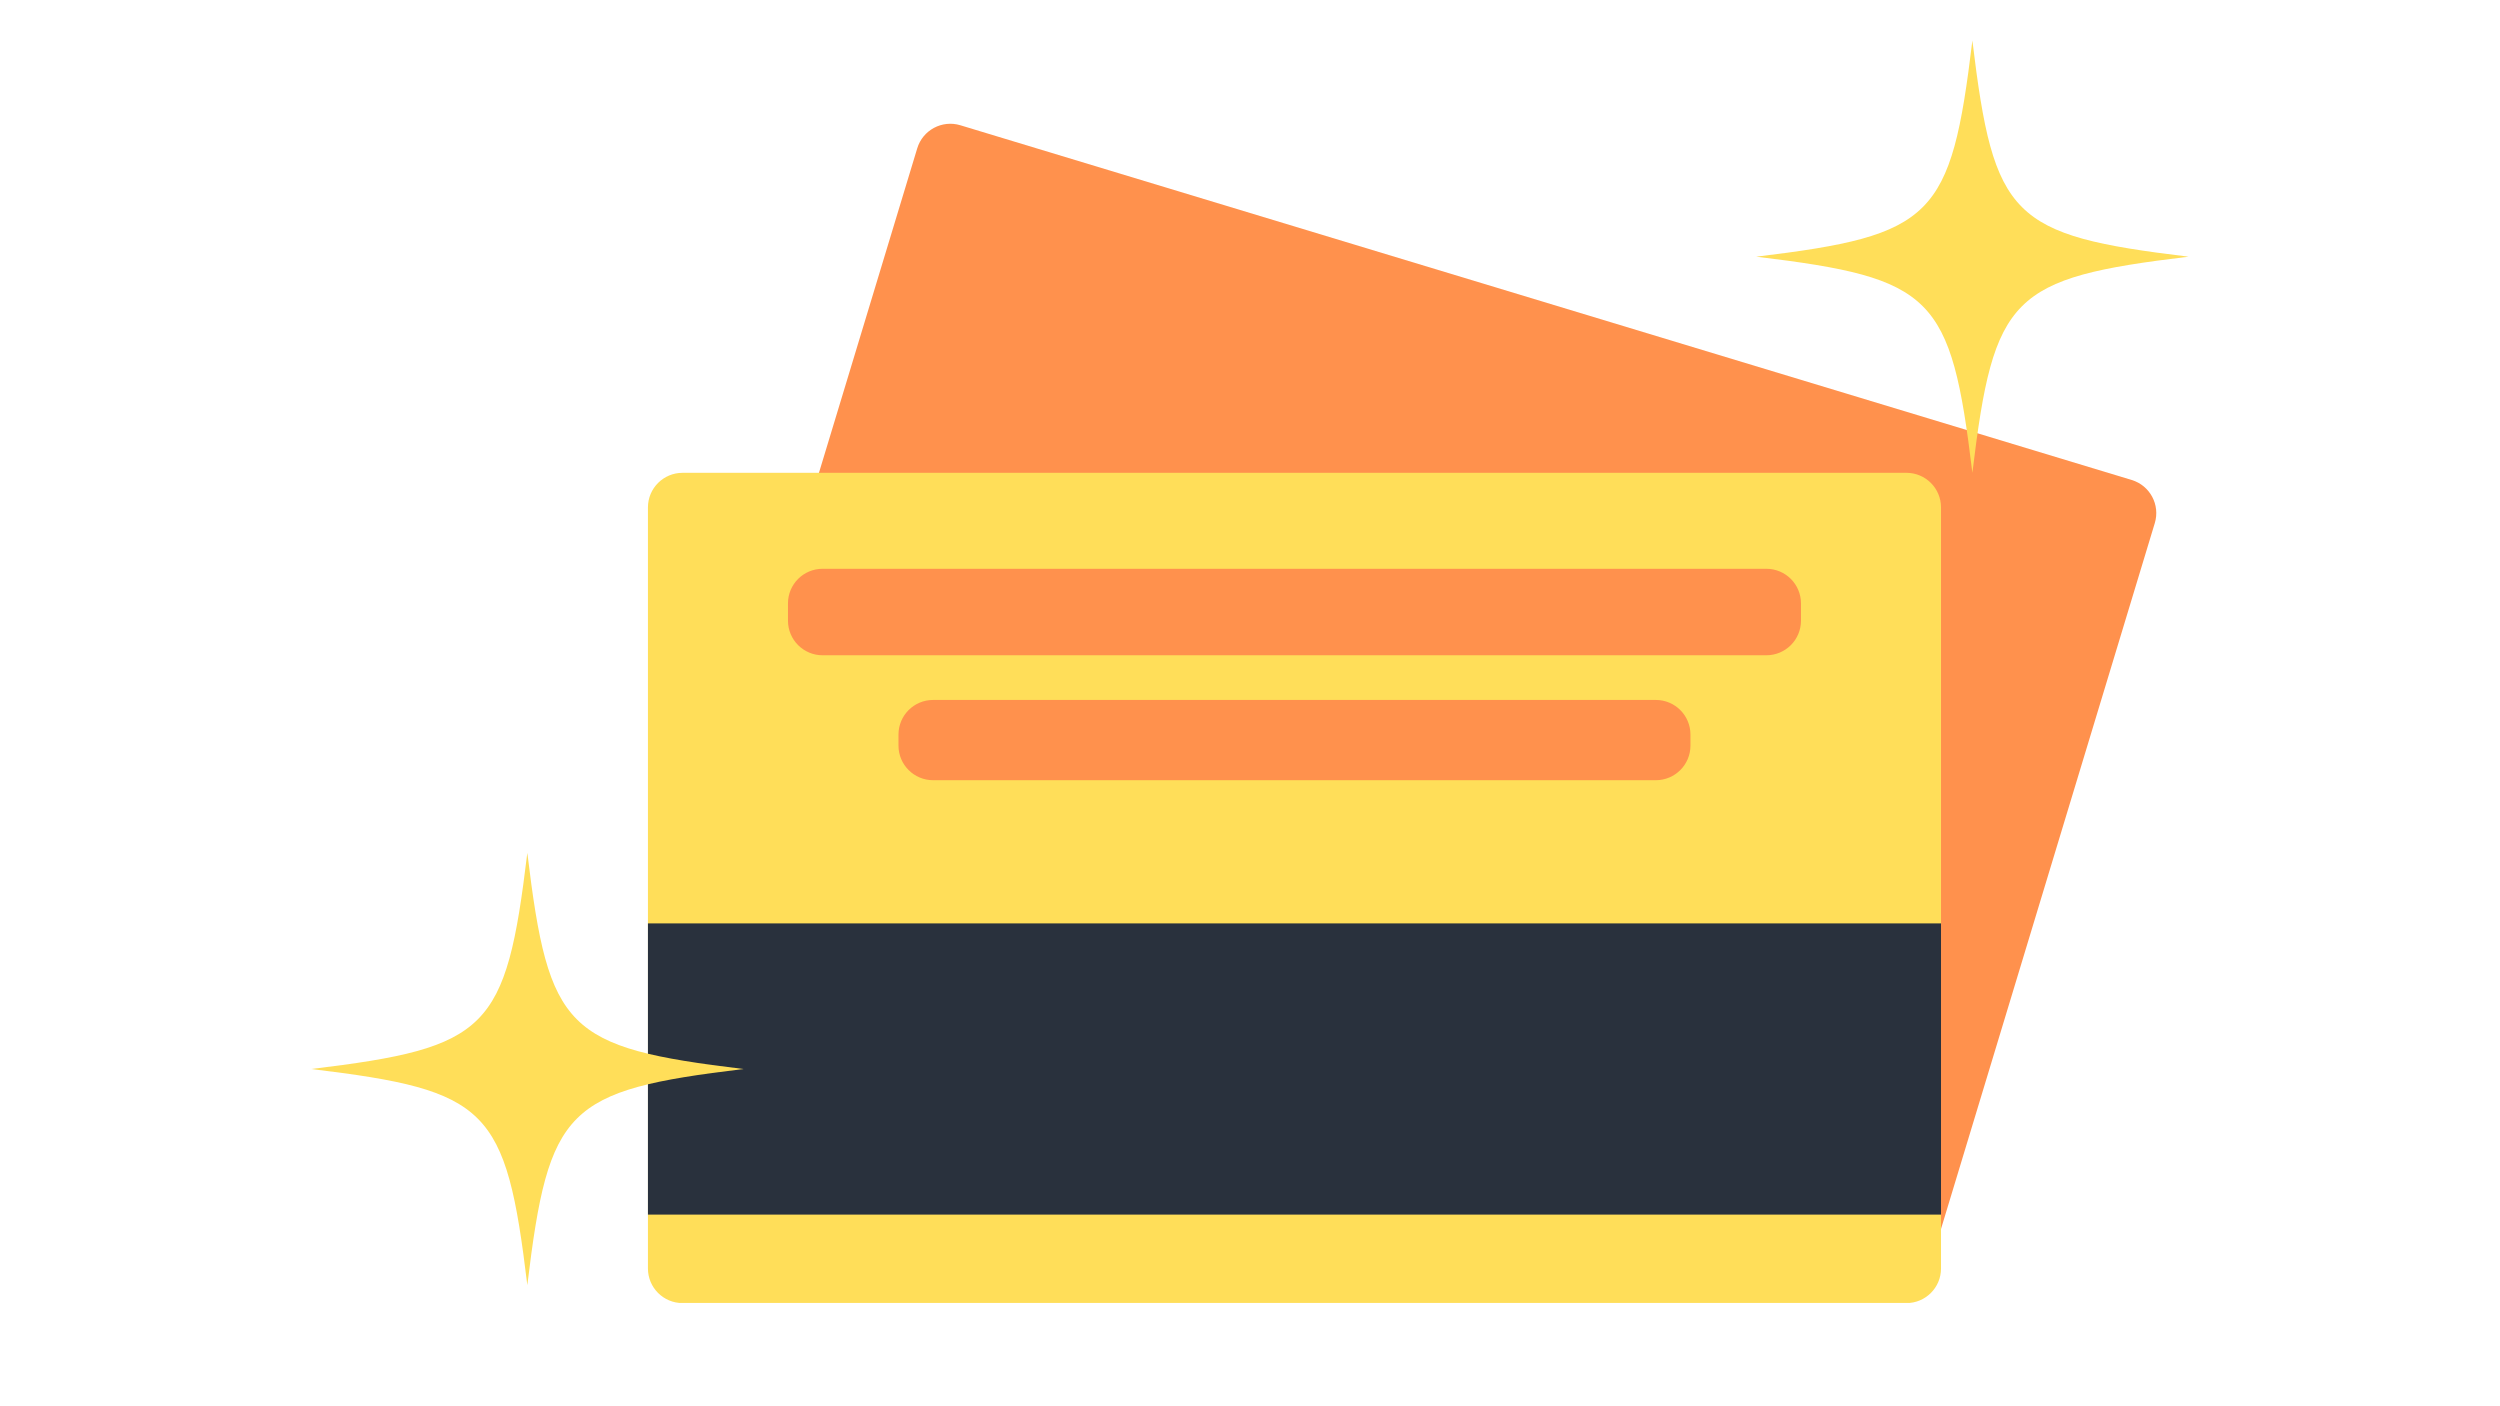 <svg xmlns="http://www.w3.org/2000/svg" version="1.0" viewBox="0 0 1440 810"><defs><clipPath id="a"><path d="M373 272h746v478.473H373zm0 0"/></clipPath><clipPath id="b"><path d="M1011 23h249.66v250H1011zm0 0"/></clipPath><clipPath id="c"><path d="M179.16 491H429v250H179.16zm0 0"/></clipPath></defs><path fill="#ff914d" d="M1114.074 720.898c-3.195 10.532-14.316 16.48-24.844 13.293L414.54 529.86c-10.536-3.187-16.493-14.312-13.298-24.843l127.082-419.57c3.18-10.532 14.317-16.489 24.844-13.298l674.703 204.329c10.527 3.191 16.484 14.316 13.285 24.847zm0 0"/><g clip-path="url(#a)"><path fill="#ffde59" d="M1118.023 730.652c0 11.004-8.914 19.926-19.921 19.926h-704.97c-11 0-19.921-8.922-19.921-19.926V292.266c0-11.008 8.922-19.922 19.922-19.922h704.969c11.007 0 19.921 8.922 19.921 19.922zm0 0"/></g><path fill="#29313d" d="M373.215 531.879h744.808v167.723H373.215zm0 0"/><path fill="#ff914d" d="M1037.363 357.512c0 11.004-8.922 19.925-19.937 19.925H473.8c-11.004 0-19.926-8.921-19.926-19.925v-9.965c0-11.012 8.922-19.926 19.926-19.926h543.625c11.015 0 19.937 8.922 19.937 19.926zm0 0M973.7 429.473c0 11.004-8.919 19.925-19.934 19.925H537.465c-11.012 0-19.938-8.921-19.938-19.925v-6.375c0-11.004 8.926-19.926 19.938-19.926h416.3c11.016 0 19.934 8.922 19.934 19.926zm0 0"/><g clip-path="url(#b)"><path fill="#ffde59" d="M1260.594 147.852c-102.172 12.324-112.16 22.328-124.504 124.488-12.34-102.164-22.344-112.164-124.5-124.488 102.16-12.344 112.16-22.348 124.5-124.504 12.344 102.156 22.336 112.156 124.504 124.504zm0 0"/></g><g clip-path="url(#c)"><path fill="#ffde59" d="M428.246 615.75c-102.172 12.328-112.168 22.328-124.508 124.484-12.343-102.16-22.343-112.156-124.504-124.484 102.168-12.344 112.16-22.348 124.504-124.508 12.336 102.16 22.336 112.164 124.508 124.508zm0 0"/></g></svg>